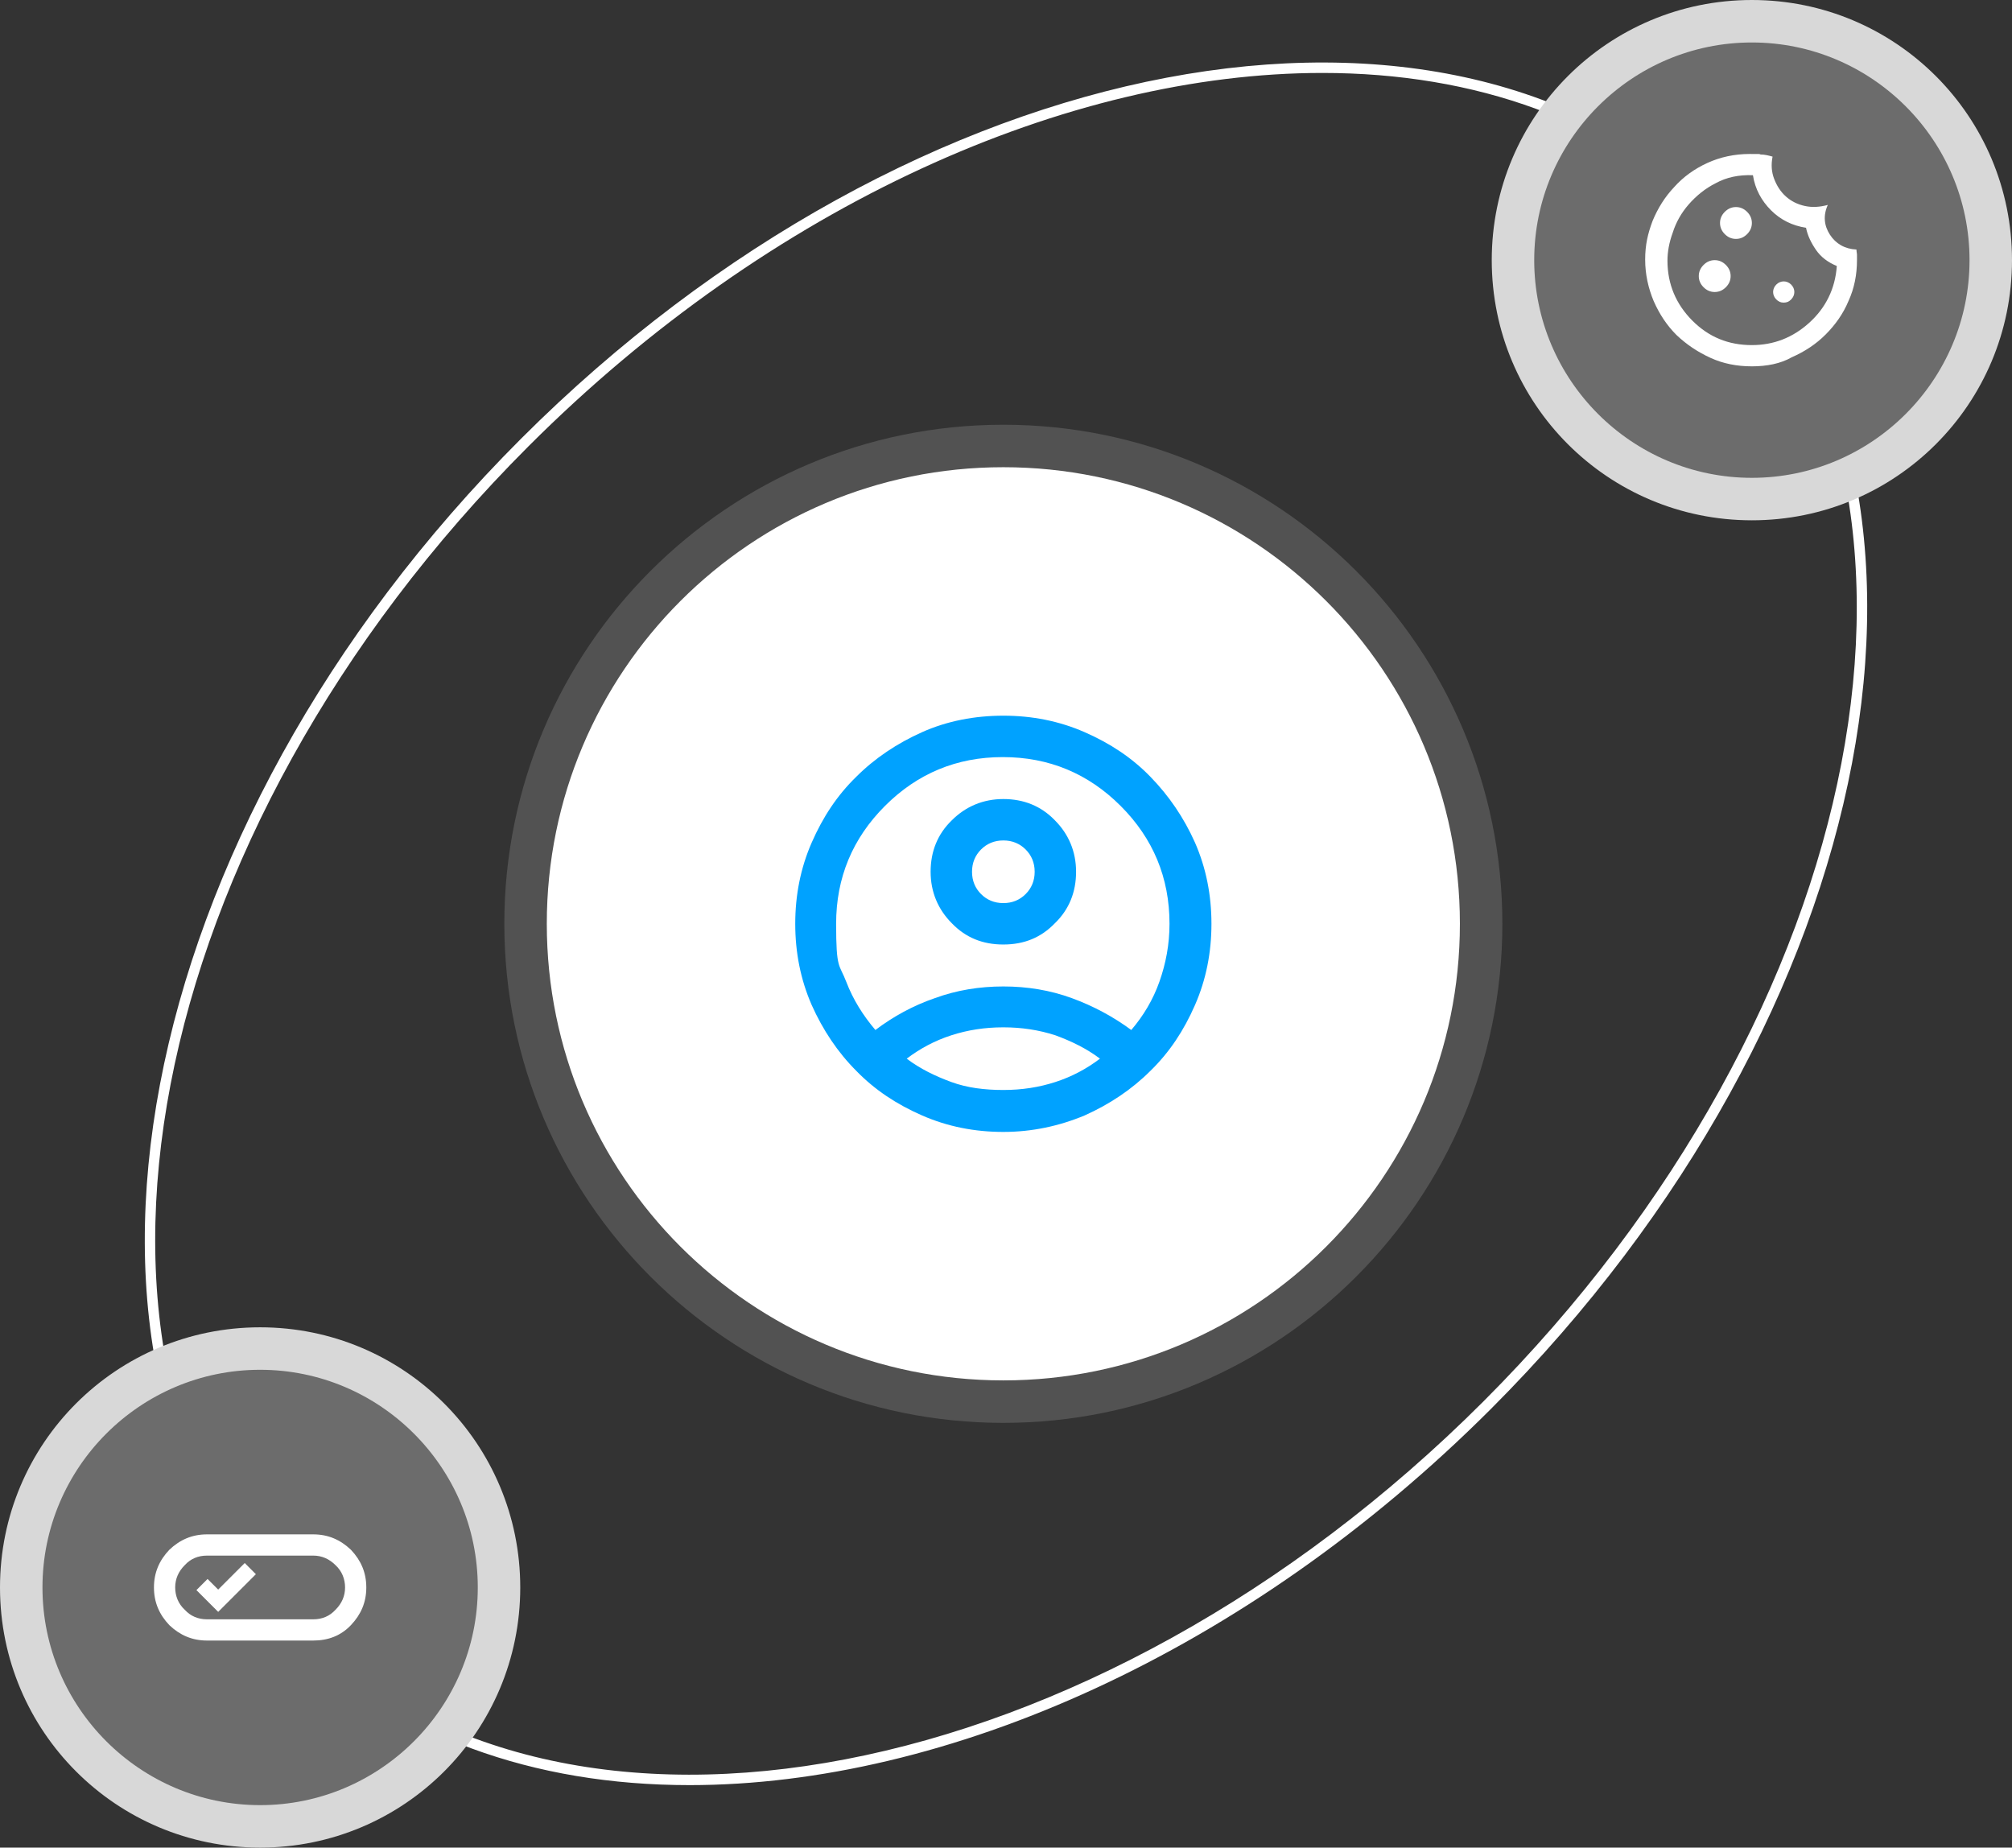 <?xml version="1.0" encoding="UTF-8"?>
<svg id="Layer_2" xmlns="http://www.w3.org/2000/svg" viewBox="0 0 379 348">
  <rect x="0" y="0" width="379" height="348" fill="#333333" stroke="none"/>
  <defs>
    <style>
      .cls-1 {
        fill: #525252;
      }

      .cls-2 {
        fill: #00a2ff;
      }

      .cls-3 {
        fill: #fff;
      }

      .cls-4 {
        fill: #d8d8d8;
      }

      .cls-5 {
        fill: #6c6c6c;
      }
    </style>
  </defs>
  <g id="Layer_1-2" data-name="Layer_1">
    <g>
      <path class="cls-3" d="M129.88,336.23c-29.27,0-55.49-9.1-74.5-28.11-50.37-50.38-31.19-151.52,42.76-225.48C172.1,8.69,273.25-10.49,323.62,39.88c50.37,50.37,31.19,151.52-42.76,225.48-46.05,46.05-102.66,70.87-150.98,70.87h0ZM249.09,13.74c-47.77,0-103.85,24.64-149.54,70.32C26.38,157.23,7.2,257.11,56.79,306.71c49.59,49.59,149.47,30.41,222.65-42.76,73.17-73.17,92.36-173.05,42.76-222.65-18.63-18.63-44.37-27.56-73.11-27.56h0Z"/>
      <g>
        <path class="cls-5" d="M49,344c24.9,0,45-20.1,45-45s-20.1-45-45-45-45,20.1-45,45,20.1,45,45,45Z"/>
        <path class="cls-4" d="M49,258c22.6,0,41,18.4,41,41h8c0-27.1-21.9-49-49-49v8ZM8,299c0-22.6,18.4-41,41-41v-8c-27.1,0-49,21.9-49,49h8ZM49,340c-22.6,0-41-18.4-41-41H0c0,27.1,21.9,49,49,49v-8ZM90,299c0,22.6-18.4,41-41,41v8c27.1,0,49-21.9,49-49h-8Z"/>
        <path class="cls-3" d="M41.1,303.6l7.1-7.1-2.1-2.1-5,5-2-2-2.1,2.1,4.1,4.1ZM39,305h20c1.7,0,3.1-.6,4.2-1.8,1.2-1.2,1.8-2.6,1.8-4.2s-.6-3.1-1.8-4.2c-1.2-1.2-2.6-1.8-4.2-1.8h-20c-1.7,0-3.1.6-4.2,1.8-1.2,1.2-1.8,2.6-1.8,4.2s.6,3.1,1.8,4.2c1.1,1.2,2.5,1.8,4.2,1.8ZM39,309c-2.8,0-5.1-1-7.1-2.9-1.9-2-2.9-4.3-2.9-7.1s1-5.1,2.9-7.1c2-1.9,4.3-2.9,7.1-2.9h20c2.8,0,5.1,1,7.1,2.9,1.9,2,2.9,4.3,2.9,7.1s-1,5.1-2.9,7.1-4.3,2.9-7.1,2.9h-20Z"/>
        <path class="cls-3" d="M189,264c49.7,0,90-40.3,90-90s-40.3-90-90-90-90,40.3-90,90,40.3,90,90,90Z"/>
        <path class="cls-1" d="M189,88c47.5,0,86,38.5,86,86h8c0-51.9-42.1-94-94-94v8ZM103,174c0-47.5,38.5-86,86-86v-8c-51.9,0-94,42.1-94,94h8ZM189,260c-47.5,0-86-38.5-86-86h-8c0,51.9,42.1,94,94,94v-8ZM275,174c0,47.5-38.5,86-86,86v8c51.9,0,94-42.1,94-94h-8Z"/>
        <path class="cls-2" d="M189,170.1c1.7,0,3.1-.6,4.2-1.7s1.7-2.5,1.7-4.2-.6-3.1-1.7-4.2c-1.1-1.1-2.5-1.7-4.2-1.7s-3.1.6-4.2,1.7-1.7,2.5-1.7,4.2.6,3.1,1.7,4.2c1.1,1.1,2.5,1.7,4.2,1.7ZM189,205.3c3.5,0,6.7-.5,9.8-1.5s5.9-2.5,8.4-4.4c-2.5-1.9-5.4-3.3-8.4-4.4-3.1-1-6.3-1.5-9.8-1.5s-6.7.5-9.8,1.5-5.9,2.5-8.4,4.4c2.5,1.9,5.4,3.3,8.4,4.4,3,1.1,6.3,1.5,9.8,1.5ZM189,213.2c-5.4,0-10.5-1-15.3-3.1-4.8-2.1-8.9-4.8-12.4-8.4-3.5-3.5-6.3-7.7-8.4-12.4-2.1-4.8-3.1-9.9-3.1-15.3s1-10.5,3.1-15.3c2.1-4.8,4.8-8.9,8.4-12.4,3.5-3.5,7.7-6.3,12.4-8.4,4.7-2.1,9.9-3.1,15.3-3.1s10.5,1,15.3,3.1c4.8,2.1,8.9,4.8,12.4,8.4,3.5,3.6,6.3,7.7,8.4,12.4,2.1,4.8,3.1,9.9,3.1,15.3s-1,10.5-3.1,15.3-4.8,8.9-8.4,12.4c-3.5,3.5-7.7,6.3-12.4,8.4-4.8,2-9.9,3.1-15.3,3.1ZM189,177.9c-3.9,0-7.1-1.3-9.7-4-2.6-2.6-4-5.9-4-9.7s1.3-7.1,4-9.7c2.6-2.6,5.9-4,9.7-4s7.1,1.3,9.7,4c2.6,2.6,4,5.9,4,9.7s-1.3,7.1-4,9.7c-2.6,2.7-5.8,4-9.7,4ZM164.9,194c3.3-2.5,7.1-4.6,11.2-6,4.1-1.5,8.4-2.2,12.9-2.2s8.8.7,12.9,2.2c4.1,1.5,7.8,3.5,11.2,6,2.3-2.7,4.1-5.7,5.3-9.1,1.2-3.4,1.9-7,1.9-10.9,0-8.7-3.1-16.1-9.2-22.2s-13.5-9.2-22.2-9.2-16.1,3.1-22.2,9.2c-6.1,6.1-9.2,13.5-9.2,22.2s.6,7.5,1.9,10.9c1.3,3.4,3.2,6.4,5.5,9.1h0Z"/>
        <path class="cls-5" d="M330,94c24.9,0,45-20.1,45-45s-20.1-45-45-45-45,20.1-45,45,20.1,45,45,45Z"/>
        <path class="cls-4" d="M330,8c22.6,0,41,18.4,41,41h8c0-27.1-21.9-49-49-49v8ZM289,49c0-22.6,18.4-41,41-41V0c-27.1,0-49,21.9-49,49h8ZM330,90c-22.6,0-41-18.4-41-41h-8c0,27.1,21.9,49,49,49v-8ZM371,49c0,22.6-18.4,41-41,41v8c27.1,0,49-21.9,49-49h-8Z"/>
        <path class="cls-3" d="M330,65c4.1,0,7.7-1.4,10.8-4.2,3.1-2.8,4.9-6.4,5.2-10.7-1.7-.7-3-1.7-3.9-3s-1.6-2.7-1.9-4.2c-2.6-.4-4.8-1.5-6.6-3.3-1.8-1.8-3-4-3.4-6.6-2.7-.1-5,.4-7,1.5-2,1-3.7,2.4-5.1,4-1.4,1.6-2.4,3.4-3,5.3-.7,1.9-1,3.7-1,5.3,0,4.4,1.6,8.2,4.7,11.3,3.1,3.1,6.8,4.6,11.2,4.6h0ZM336,57c.6,0,1-.2,1.4-.6.4-.4.6-.9.6-1.4s-.2-1-.6-1.4c-.4-.4-.9-.6-1.4-.6s-1,.2-1.4.6c-.4.4-.6.9-.6,1.4s.2,1,.6,1.4c.4.4.8.6,1.4.6ZM323,55c.8,0,1.5-.3,2.1-.9.6-.6.9-1.3.9-2.1s-.3-1.5-.9-2.1c-.6-.6-1.3-.9-2.1-.9s-1.5.3-2.1.9c-.6.6-.9,1.3-.9,2.1s.3,1.5.9,2.1c.6.6,1.3.9,2.1.9ZM327,45c.8,0,1.5-.3,2.1-.9.6-.6.9-1.3.9-2.1s-.3-1.5-.9-2.1c-.6-.6-1.3-.9-2.1-.9s-1.5.3-2.1.9c-.6.6-.9,1.3-.9,2.1s.3,1.5.9,2.1c.6.6,1.3.9,2.1.9ZM330,69c-2.8,0-5.4-.5-7.8-1.6-2.4-1.1-4.5-2.5-6.4-4.3-1.8-1.8-3.2-3.9-4.3-6.4-1-2.4-1.6-5-1.6-7.8s.5-4.9,1.4-7.3c1-2.4,2.3-4.5,4.1-6.4,1.7-1.9,3.8-3.4,6.2-4.5s5.1-1.7,8-1.7,1.4,0,2.1.1c.7,0,1.5.2,2.2.4-.3,1.5-.2,2.9.3,4.2s1.2,2.4,2.2,3.3c1,.9,2.2,1.5,3.6,1.8,1.4.3,2.8.2,4.3-.2-.9,2-.7,3.9.4,5.6,1.1,1.7,2.8,2.7,5,2.8,0,.4.1.7.1,1v1c0,2.7-.5,5.3-1.6,7.7-1,2.4-2.5,4.5-4.3,6.3-1.8,1.8-3.9,3.2-6.4,4.3-2.1,1.2-4.7,1.7-7.5,1.7h0Z"/>
      </g>
    </g>
  </g>
</svg>